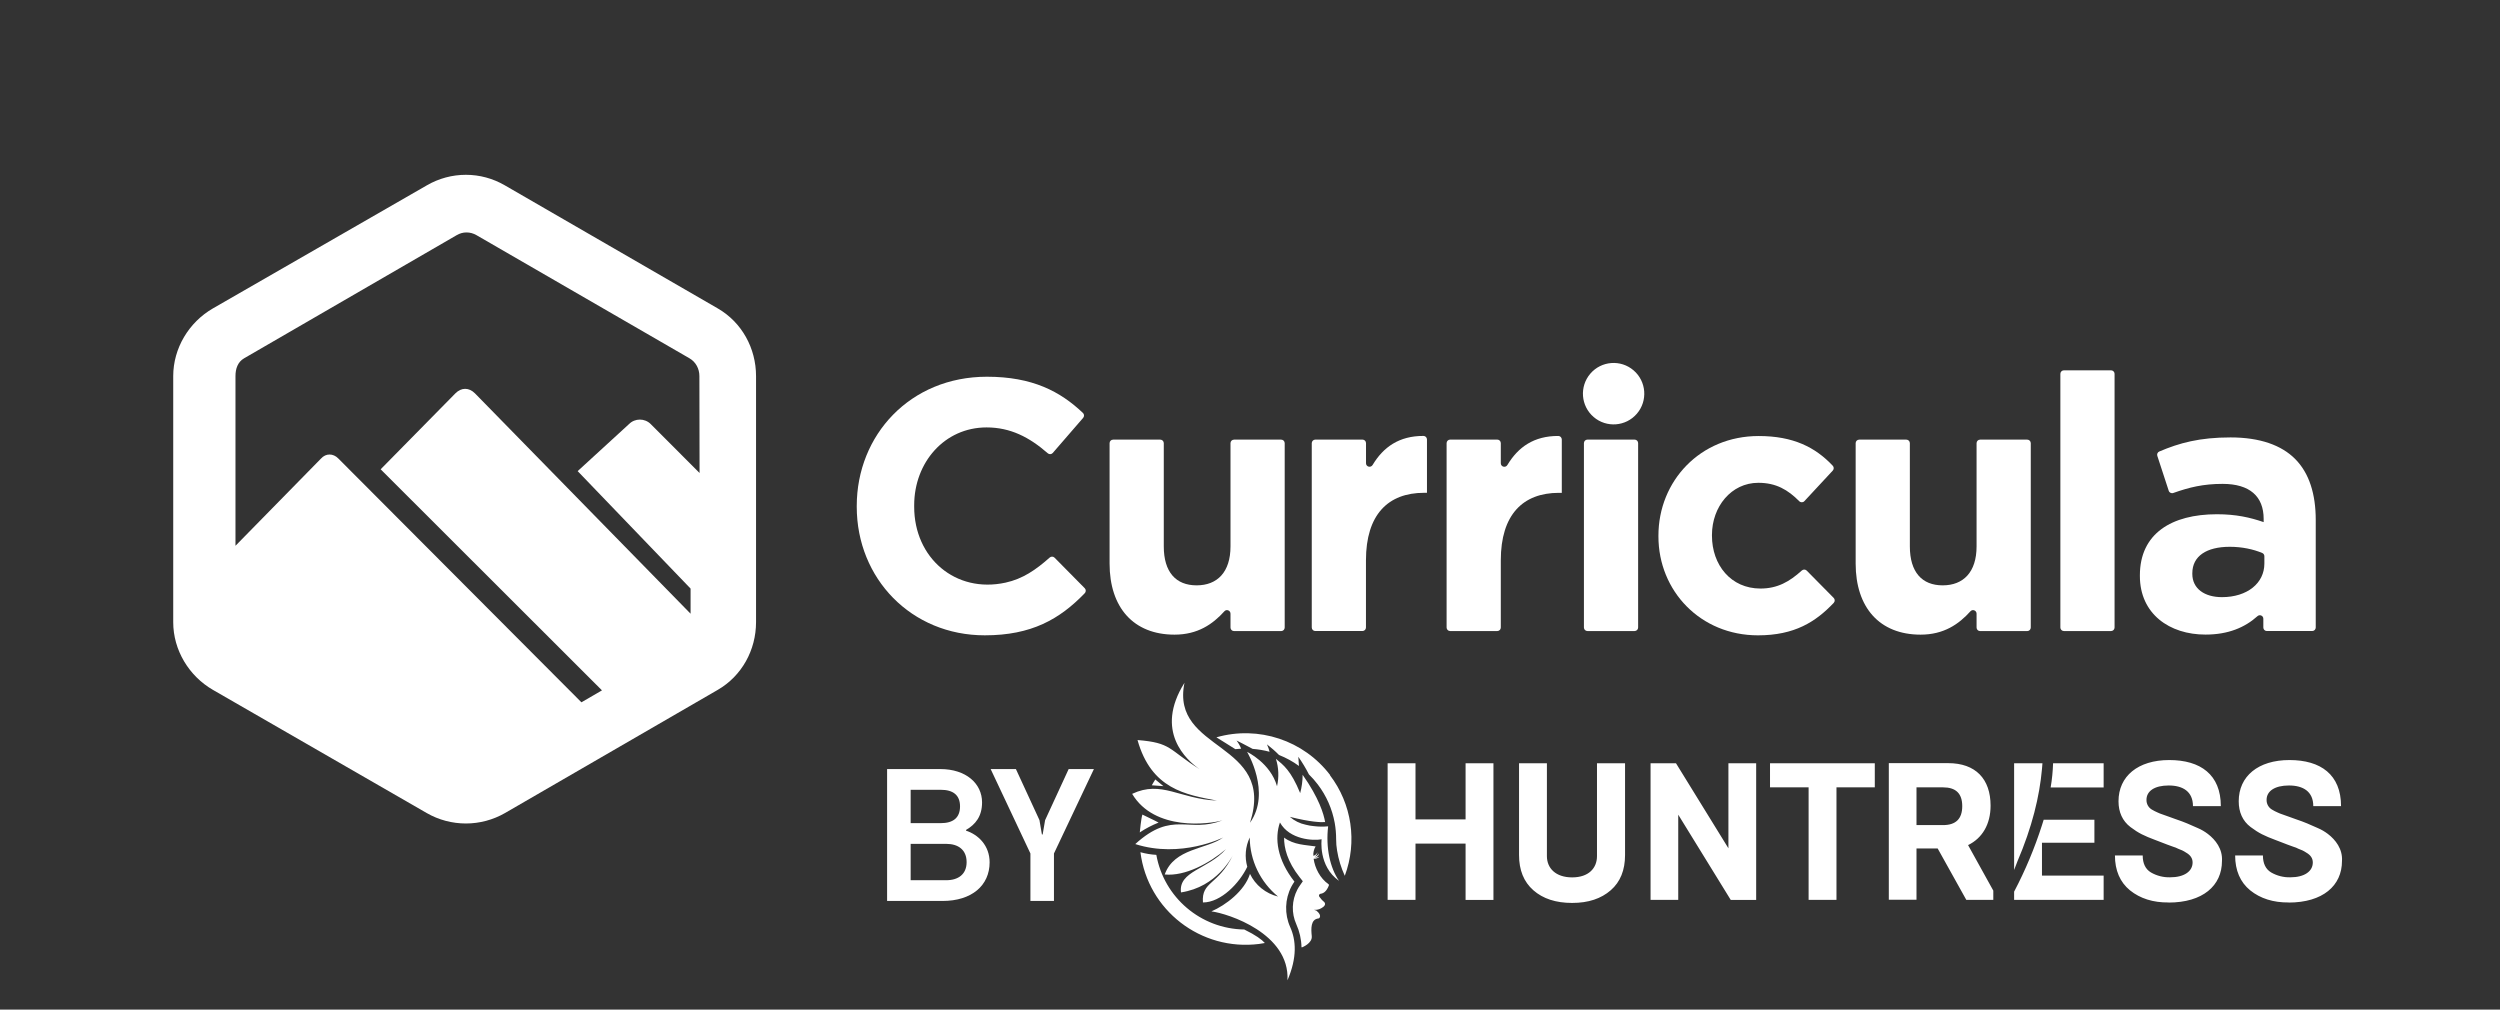 <svg width="156" height="63" viewBox="0 0 156 63" fill="none" xmlns="http://www.w3.org/2000/svg">
<rect x="0" y="0" width="156" height="63" fill="#333333" stroke="none"/>
<path d="M44.785 19.243L31.491 11.559C30.752 11.132 29.924 10.908 29.071 10.908C28.219 10.908 27.384 11.133 26.646 11.559L13.288 19.243C11.783 20.112 10.809 21.731 10.809 23.469V38.825C10.809 40.564 11.787 42.184 13.291 43.051L26.63 50.735C27.369 51.162 28.219 51.386 29.073 51.386C29.925 51.386 30.771 51.16 31.51 50.735L44.782 43.051C46.287 42.184 47.177 40.563 47.177 38.825V23.469C47.177 21.73 46.29 20.11 44.785 19.243ZM15.23 22.359L28.496 14.675C28.691 14.563 28.885 14.504 29.109 14.504C29.333 14.504 29.541 14.563 29.734 14.675L43.025 22.359C43.42 22.586 43.642 23.013 43.642 23.469L43.653 29.515L40.605 26.462C40.232 26.089 39.622 26.089 39.251 26.462L36.046 29.398L43.092 36.728V38.295L29.636 24.544C29.263 24.17 28.791 24.17 28.418 24.544L23.753 29.284L37.563 43.079L36.281 43.824C32.608 40.142 21.346 28.847 21.097 28.596C20.799 28.297 20.343 28.263 20.026 28.619L14.694 34.056V23.469C14.692 23.013 14.835 22.588 15.23 22.359Z" fill="white"/>
<path d="M53.461 31.622V31.577C53.461 27.141 56.799 23.508 61.584 23.508C64.421 23.508 66.157 24.422 67.576 25.769C67.661 25.85 67.666 25.984 67.59 26.073L65.691 28.266C65.612 28.358 65.472 28.365 65.38 28.284C64.231 27.28 63.049 26.671 61.562 26.671C58.936 26.671 57.045 28.856 57.045 31.53V31.623C57.045 34.821 59.629 37.04 62.747 36.356C63.816 36.123 64.633 35.562 65.501 34.791C65.588 34.713 65.722 34.715 65.805 34.799L67.688 36.705C67.772 36.789 67.773 36.928 67.691 37.013C66.126 38.638 64.363 39.644 61.452 39.644C56.866 39.645 53.461 36.102 53.461 31.622Z" fill="white"/>
<path d="M69.238 35.166V27.652C69.238 27.531 69.336 27.433 69.457 27.433H72.401C72.522 27.433 72.62 27.531 72.62 27.652V34.096C72.62 35.701 73.377 36.526 74.668 36.526C75.959 36.526 76.783 35.701 76.783 34.096V27.652C76.783 27.531 76.881 27.433 77.002 27.433H79.946C80.067 27.433 80.165 27.531 80.165 27.652V39.159C80.165 39.281 80.067 39.379 79.946 39.379H77.002C76.881 39.379 76.783 39.281 76.783 39.159V38.292C76.783 38.093 76.537 37.995 76.404 38.142C75.677 38.949 74.738 39.602 73.29 39.602C70.729 39.602 69.238 37.907 69.238 35.166Z" fill="white"/>
<path d="M82.076 27.431H85.02C85.141 27.431 85.239 27.529 85.239 27.65V28.906C85.239 29.131 85.533 29.208 85.65 29.015C86.322 27.896 87.306 27.197 88.827 27.202C88.947 27.202 89.043 27.303 89.043 27.423V30.751H88.864C86.617 30.751 85.236 32.111 85.236 34.964V39.156C85.236 39.278 85.138 39.376 85.017 39.376H82.073C81.952 39.376 81.854 39.278 81.854 39.156V27.649C81.856 27.53 81.955 27.431 82.076 27.431Z" fill="white"/>
<path d="M90.488 27.431H93.431C93.553 27.431 93.65 27.529 93.65 27.651V28.907C93.65 29.133 93.946 29.211 94.061 29.016C94.733 27.897 95.717 27.199 97.24 27.204C97.359 27.204 97.456 27.305 97.456 27.425V30.753H97.278C95.03 30.753 93.65 32.112 93.65 34.965V39.158C93.65 39.279 93.553 39.377 93.431 39.377H90.488C90.366 39.377 90.268 39.279 90.268 39.158V27.651C90.268 27.531 90.366 27.431 90.488 27.431Z" fill="white"/>
<path d="M99.056 27.431H101.999C102.121 27.431 102.219 27.529 102.219 27.651V39.158C102.219 39.279 102.121 39.377 101.999 39.377H99.056C98.934 39.377 98.837 39.279 98.837 39.158V27.651C98.837 27.531 98.934 27.431 99.056 27.431Z" fill="white"/>
<path d="M103.486 33.472V33.427C103.486 30.016 106.091 27.208 109.74 27.208C111.896 27.208 113.273 27.904 114.365 29.063C114.444 29.147 114.443 29.279 114.365 29.364L112.592 31.273C112.507 31.365 112.362 31.365 112.274 31.276C111.569 30.569 110.837 30.127 109.72 30.127C108.028 30.127 106.826 31.62 106.826 33.382V33.427C106.826 35.255 108.007 36.725 109.852 36.725C110.916 36.725 111.666 36.295 112.434 35.599C112.521 35.52 112.656 35.521 112.739 35.605L114.423 37.311C114.505 37.395 114.508 37.53 114.427 37.616C113.301 38.804 111.981 39.645 109.697 39.645C106.113 39.645 103.486 36.881 103.486 33.472Z" fill="white"/>
<path d="M115.793 35.166V27.652C115.793 27.531 115.891 27.433 116.012 27.433H118.956C119.077 27.433 119.175 27.531 119.175 27.652V34.096C119.175 35.701 119.932 36.526 121.223 36.526C122.514 36.526 123.338 35.701 123.338 34.096V27.652C123.338 27.531 123.436 27.433 123.557 27.433H126.501C126.622 27.433 126.72 27.531 126.72 27.652V39.159C126.72 39.281 126.622 39.379 126.501 39.379H123.557C123.436 39.379 123.338 39.281 123.338 39.159V38.292C123.338 38.093 123.092 37.995 122.958 38.142C122.232 38.949 121.293 39.602 119.845 39.602C117.284 39.602 115.793 37.907 115.793 35.166Z" fill="white"/>
<path d="M128.787 23.108H131.73C131.851 23.108 131.949 23.206 131.949 23.327V39.158C131.949 39.279 131.851 39.377 131.73 39.377H128.787C128.665 39.377 128.567 39.279 128.567 39.158V23.327C128.567 23.206 128.665 23.108 128.787 23.108Z" fill="white"/>
<path d="M133.529 35.945V35.9C133.529 33.291 135.511 32.089 138.336 32.089C139.538 32.089 140.406 32.29 141.252 32.58V32.379C141.252 30.974 140.384 30.194 138.692 30.194C137.487 30.194 136.612 30.407 135.613 30.762C135.497 30.804 135.367 30.743 135.329 30.625L134.616 28.445C134.581 28.336 134.633 28.217 134.739 28.174C135.991 27.64 137.254 27.295 139.184 27.295C141.031 27.295 142.365 27.786 143.211 28.633C144.101 29.524 144.502 30.84 144.502 32.444V39.156C144.502 39.278 144.404 39.376 144.283 39.376H141.451C141.329 39.376 141.232 39.278 141.232 39.156V38.609C141.232 38.418 141.008 38.321 140.866 38.449C140.079 39.155 139.042 39.598 137.627 39.598C135.377 39.602 133.529 38.307 133.529 35.945ZM141.297 35.166V34.71C141.297 34.623 141.247 34.542 141.166 34.508C140.606 34.272 139.902 34.12 139.138 34.12C137.692 34.12 136.801 34.699 136.801 35.769V35.814C136.801 36.728 137.559 37.262 138.649 37.262C140.229 37.261 141.297 36.392 141.297 35.166Z" fill="white"/>
<path d="M102.142 25.814C102.831 25.01 102.738 23.799 101.935 23.11C101.133 22.421 99.924 22.514 99.236 23.317C98.548 24.121 98.64 25.331 99.443 26.021C100.246 26.71 101.454 26.617 102.142 25.814Z" fill="white"/>
<path d="M55.355 56.22V47.989H58.671C60.282 47.989 61.281 48.895 61.281 50.07C61.281 50.941 60.87 51.446 60.282 51.787V51.834C61.046 52.081 61.752 52.763 61.752 53.809C61.752 55.256 60.635 56.22 58.812 56.22H55.355ZM56.825 51.364H58.706C59.471 51.364 59.906 51.035 59.906 50.317C59.906 49.612 59.471 49.283 58.706 49.283H56.825V51.364ZM56.825 54.926H59.047C59.8 54.926 60.317 54.55 60.317 53.798C60.317 53.033 59.8 52.657 59.047 52.657H56.825V54.926Z" fill="white"/>
<path d="M64.298 56.22V53.257L61.817 47.989H63.392L64.862 51.176L65.015 52.069H65.062L65.215 51.176L66.685 47.989H68.26L65.767 53.257V56.22H64.298Z" fill="white"/>
<path d="M131.267 49.137H127.96C128.048 48.639 128.095 48.13 128.112 47.626H131.267V49.137ZM88.327 56.15V52.641H91.452V56.156H93.191V47.626H91.452V51.129H88.327V47.626H86.588V56.15H88.327ZM99.652 53.425C99.652 54.17 99.135 54.749 98.102 54.749C97.068 54.749 96.527 54.17 96.527 53.425V47.626H94.788V53.355C94.788 54.293 95.082 55.025 95.681 55.552C96.281 56.079 97.085 56.343 98.102 56.343C99.118 56.343 99.911 56.074 100.51 55.552C101.109 55.031 101.403 54.298 101.403 53.355V47.626H99.652V53.425ZM104.722 56.15V50.836L107.999 56.156H109.585V47.626H107.853V52.933L104.581 47.626H102.995V56.15H104.727H104.722ZM114.596 56.15V49.131H116.987V47.626H110.449V49.131H112.857V56.15H114.596ZM119.589 56.15V52.945H120.911L122.696 56.15H124.382V55.575L122.808 52.734C123.689 52.307 124.212 51.44 124.212 50.274C124.212 48.61 123.284 47.62 121.563 47.62H117.862V56.144H119.595L119.589 56.15ZM119.589 49.131H121.246C122.039 49.131 122.444 49.506 122.444 50.303C122.444 51.1 122.039 51.486 121.246 51.486H119.589V49.131ZM135.314 56.32C137.452 56.32 138.651 55.271 138.651 53.724C138.698 52.974 138.245 52.4 137.769 52.037C137.576 51.891 137.37 51.768 137.147 51.674L136.477 51.381C136.295 51.305 136.048 51.211 135.719 51.1L135.379 50.977L134.868 50.795C134.821 50.783 134.744 50.748 134.65 50.707C134.521 50.655 134.392 50.584 134.269 50.514C134.057 50.385 133.934 50.157 133.94 49.911C133.94 49.36 134.445 49.014 135.326 49.014C136.207 49.014 136.841 49.389 136.841 50.303H138.58C138.58 48.34 137.317 47.427 135.361 47.427C133.405 47.427 132.195 48.44 132.195 49.998C132.195 50.678 132.442 51.229 132.941 51.609C133.44 51.99 133.81 52.16 134.48 52.412L134.832 52.547C135.038 52.635 135.455 52.781 135.614 52.84C135.719 52.869 135.819 52.91 135.919 52.963C136.09 53.021 136.254 53.097 136.401 53.197C136.683 53.355 136.818 53.56 136.818 53.818C136.818 54.363 136.307 54.744 135.414 54.744C134.997 54.755 134.58 54.65 134.216 54.439C133.875 54.234 133.705 53.877 133.705 53.379H131.972C131.972 54.316 132.289 55.048 132.912 55.558C133.546 56.068 134.357 56.325 135.32 56.314L135.314 56.32ZM142.804 56.32C144.942 56.32 146.14 55.271 146.14 53.724C146.187 52.974 145.735 52.4 145.259 52.037C145.065 51.891 144.86 51.768 144.636 51.674L143.967 51.381C143.785 51.305 143.538 51.211 143.209 51.1L142.868 50.977L142.357 50.795C142.31 50.783 142.234 50.748 142.14 50.707C142.011 50.655 141.881 50.584 141.764 50.514C141.552 50.385 141.429 50.157 141.435 49.911C141.435 49.36 141.952 49.014 142.833 49.014C143.714 49.014 144.349 49.389 144.349 50.303H146.081C146.081 48.34 144.818 47.427 142.862 47.427C140.906 47.427 139.696 48.44 139.696 49.998C139.696 50.678 139.937 51.229 140.442 51.609C140.947 51.99 141.312 52.16 141.981 52.412L142.334 52.547C142.539 52.635 142.956 52.781 143.115 52.84C143.221 52.869 143.321 52.91 143.42 52.963C143.591 53.021 143.755 53.097 143.902 53.197C144.184 53.355 144.319 53.56 144.319 53.818C144.319 54.363 143.808 54.744 142.915 54.744C142.498 54.755 142.081 54.65 141.717 54.439C141.376 54.234 141.206 53.877 141.206 53.379H139.473C139.473 54.316 139.79 55.048 140.413 55.558C141.047 56.068 141.858 56.325 142.821 56.314L142.804 56.32ZM127.419 54.638V52.588H130.691V51.153H127.525C127.49 51.264 127.455 51.375 127.419 51.492C126.961 52.922 126.38 54.31 125.681 55.64V56.15H131.267V54.638H127.413H127.419ZM127.419 47.626H125.681V54.287C125.751 54.111 125.822 53.923 125.886 53.754C126.802 51.615 127.267 49.7 127.419 47.989C127.431 47.866 127.437 47.749 127.449 47.626H127.419ZM71.122 51.943C71.492 51.697 71.885 51.492 72.296 51.328C72.296 51.328 71.897 51.117 71.286 50.83C71.21 51.024 71.122 51.943 71.122 51.943ZM82.87 51.563C82.576 51.592 82.276 51.586 81.989 51.551C81.812 51.539 81.642 51.504 81.478 51.463C81.108 51.387 80.767 51.217 80.485 50.971C81.812 51.305 82.418 51.311 82.611 51.299H82.688C82.606 50.807 82.312 49.805 81.284 48.346C81.284 48.733 81.231 49.114 81.131 49.489C80.549 48.071 80.091 47.743 79.616 47.35C79.792 47.901 79.815 48.493 79.686 49.061C79.275 47.608 77.818 46.917 77.818 46.917C77.818 46.917 79.345 49.448 78 51.34C79.639 46.243 73.013 46.952 73.912 42.605C72.014 45.634 74.035 47.427 74.858 48.001C72.884 46.753 73.113 46.349 70.981 46.179C71.844 49.243 73.988 49.588 75.938 49.957C73.606 49.858 72.484 48.669 70.646 49.536C72.044 51.885 75.48 51.428 76.279 51.188C74.159 52.02 73.183 50.537 70.84 52.67C73.694 53.584 76.326 52.26 76.326 52.26C75.286 53.01 73.272 52.916 72.678 54.568C73.953 54.691 75.486 53.859 76.502 52.986C75.374 54.252 73.524 54.351 73.694 55.687C75.95 55.341 76.867 53.472 76.931 53.367C76.003 55.259 74.963 54.978 75.063 56.314C76.203 56.314 77.354 55.089 77.83 54.087C77.659 53.478 77.712 52.834 77.983 52.26C77.994 53.689 78.641 55.037 79.751 55.945C78.981 55.757 78.335 55.236 77.994 54.521C77.994 54.521 77.994 54.539 77.994 54.544C77.654 55.599 76.485 56.484 75.592 56.87C76.637 57.005 80.491 58.253 80.338 61.17C80.955 59.741 80.873 58.657 80.508 57.849C80.144 57.04 80.174 56.103 80.585 55.318C80.644 55.212 80.702 55.113 80.773 55.013C79.686 53.631 79.527 52.307 79.868 51.322C80.473 52.406 81.965 52.471 82.47 52.371C82.47 52.371 82.247 54.047 83.557 54.966C82.999 54.164 82.717 52.904 82.876 51.563H82.87ZM83.005 48.37C81.354 46.196 78.529 45.259 75.903 46.009C76.209 46.202 76.731 46.519 77.084 46.747C77.207 46.735 77.325 46.724 77.448 46.718C77.377 46.536 77.278 46.366 77.16 46.208C77.16 46.208 77.712 46.483 78.165 46.73C78.523 46.759 78.875 46.817 79.222 46.911C79.181 46.753 79.128 46.595 79.058 46.448C79.322 46.653 79.574 46.87 79.809 47.11C80.25 47.286 80.673 47.514 81.055 47.796L81.014 47.222C81.26 47.573 81.484 47.942 81.677 48.323C81.877 48.516 82.059 48.727 82.23 48.95C82.77 49.659 83.128 50.479 83.287 51.352C83.346 51.686 83.375 52.025 83.375 52.365C83.375 52.605 83.393 52.84 83.434 53.074C83.522 53.619 83.686 54.152 83.915 54.65C84.703 52.535 84.356 50.163 82.987 48.37H83.005ZM72.091 48.639C72.014 48.762 71.938 48.88 71.873 49.002C72.079 49.014 72.332 49.032 72.596 49.055C72.39 48.891 72.208 48.739 72.091 48.639ZM77.642 58.001C74.928 57.96 72.631 56.003 72.155 53.343C71.821 53.326 71.486 53.267 71.163 53.179C71.621 56.8 74.934 59.36 78.564 58.903C78.687 58.886 78.805 58.868 78.928 58.844C78.74 58.634 78.364 58.352 77.642 58.001ZM82.905 55.177C82.371 54.814 82.042 54.146 81.971 53.584C82.112 53.595 82.247 53.549 82.347 53.455C82.241 53.502 82.124 53.519 82.006 53.513C82.159 53.513 82.288 53.402 82.312 53.25C82.253 53.355 82.153 53.431 82.036 53.449C82.136 53.39 82.2 53.291 82.212 53.179C82.165 53.291 82.071 53.373 81.954 53.402C81.936 53.197 81.989 52.992 82.094 52.816C81.484 52.722 80.737 52.728 80.127 52.266C80.121 52.898 80.32 53.754 81.102 54.744L81.296 54.99L81.114 55.253C81.055 55.335 81.002 55.423 80.955 55.511C80.602 56.185 80.579 56.981 80.89 57.673C81.09 58.118 81.202 58.604 81.213 59.096H81.219V59.114H81.249C81.249 59.114 81.901 58.868 81.854 58.411C81.807 57.954 81.777 57.356 82.282 57.31C82.294 57.31 82.306 57.304 82.318 57.292C82.318 57.292 82.523 57.128 82.136 56.818C82.089 56.806 82.047 56.794 82.001 56.771C82.153 56.788 82.306 56.753 82.441 56.677C82.617 56.583 82.77 56.437 82.629 56.284C82.511 56.191 82.412 56.074 82.323 55.95C82.288 55.892 82.306 55.822 82.359 55.786C82.376 55.775 82.394 55.769 82.412 55.769C82.576 55.751 82.776 55.634 82.923 55.248C82.929 55.218 82.923 55.189 82.899 55.171L82.905 55.177Z" fill="white"/>
</svg>
